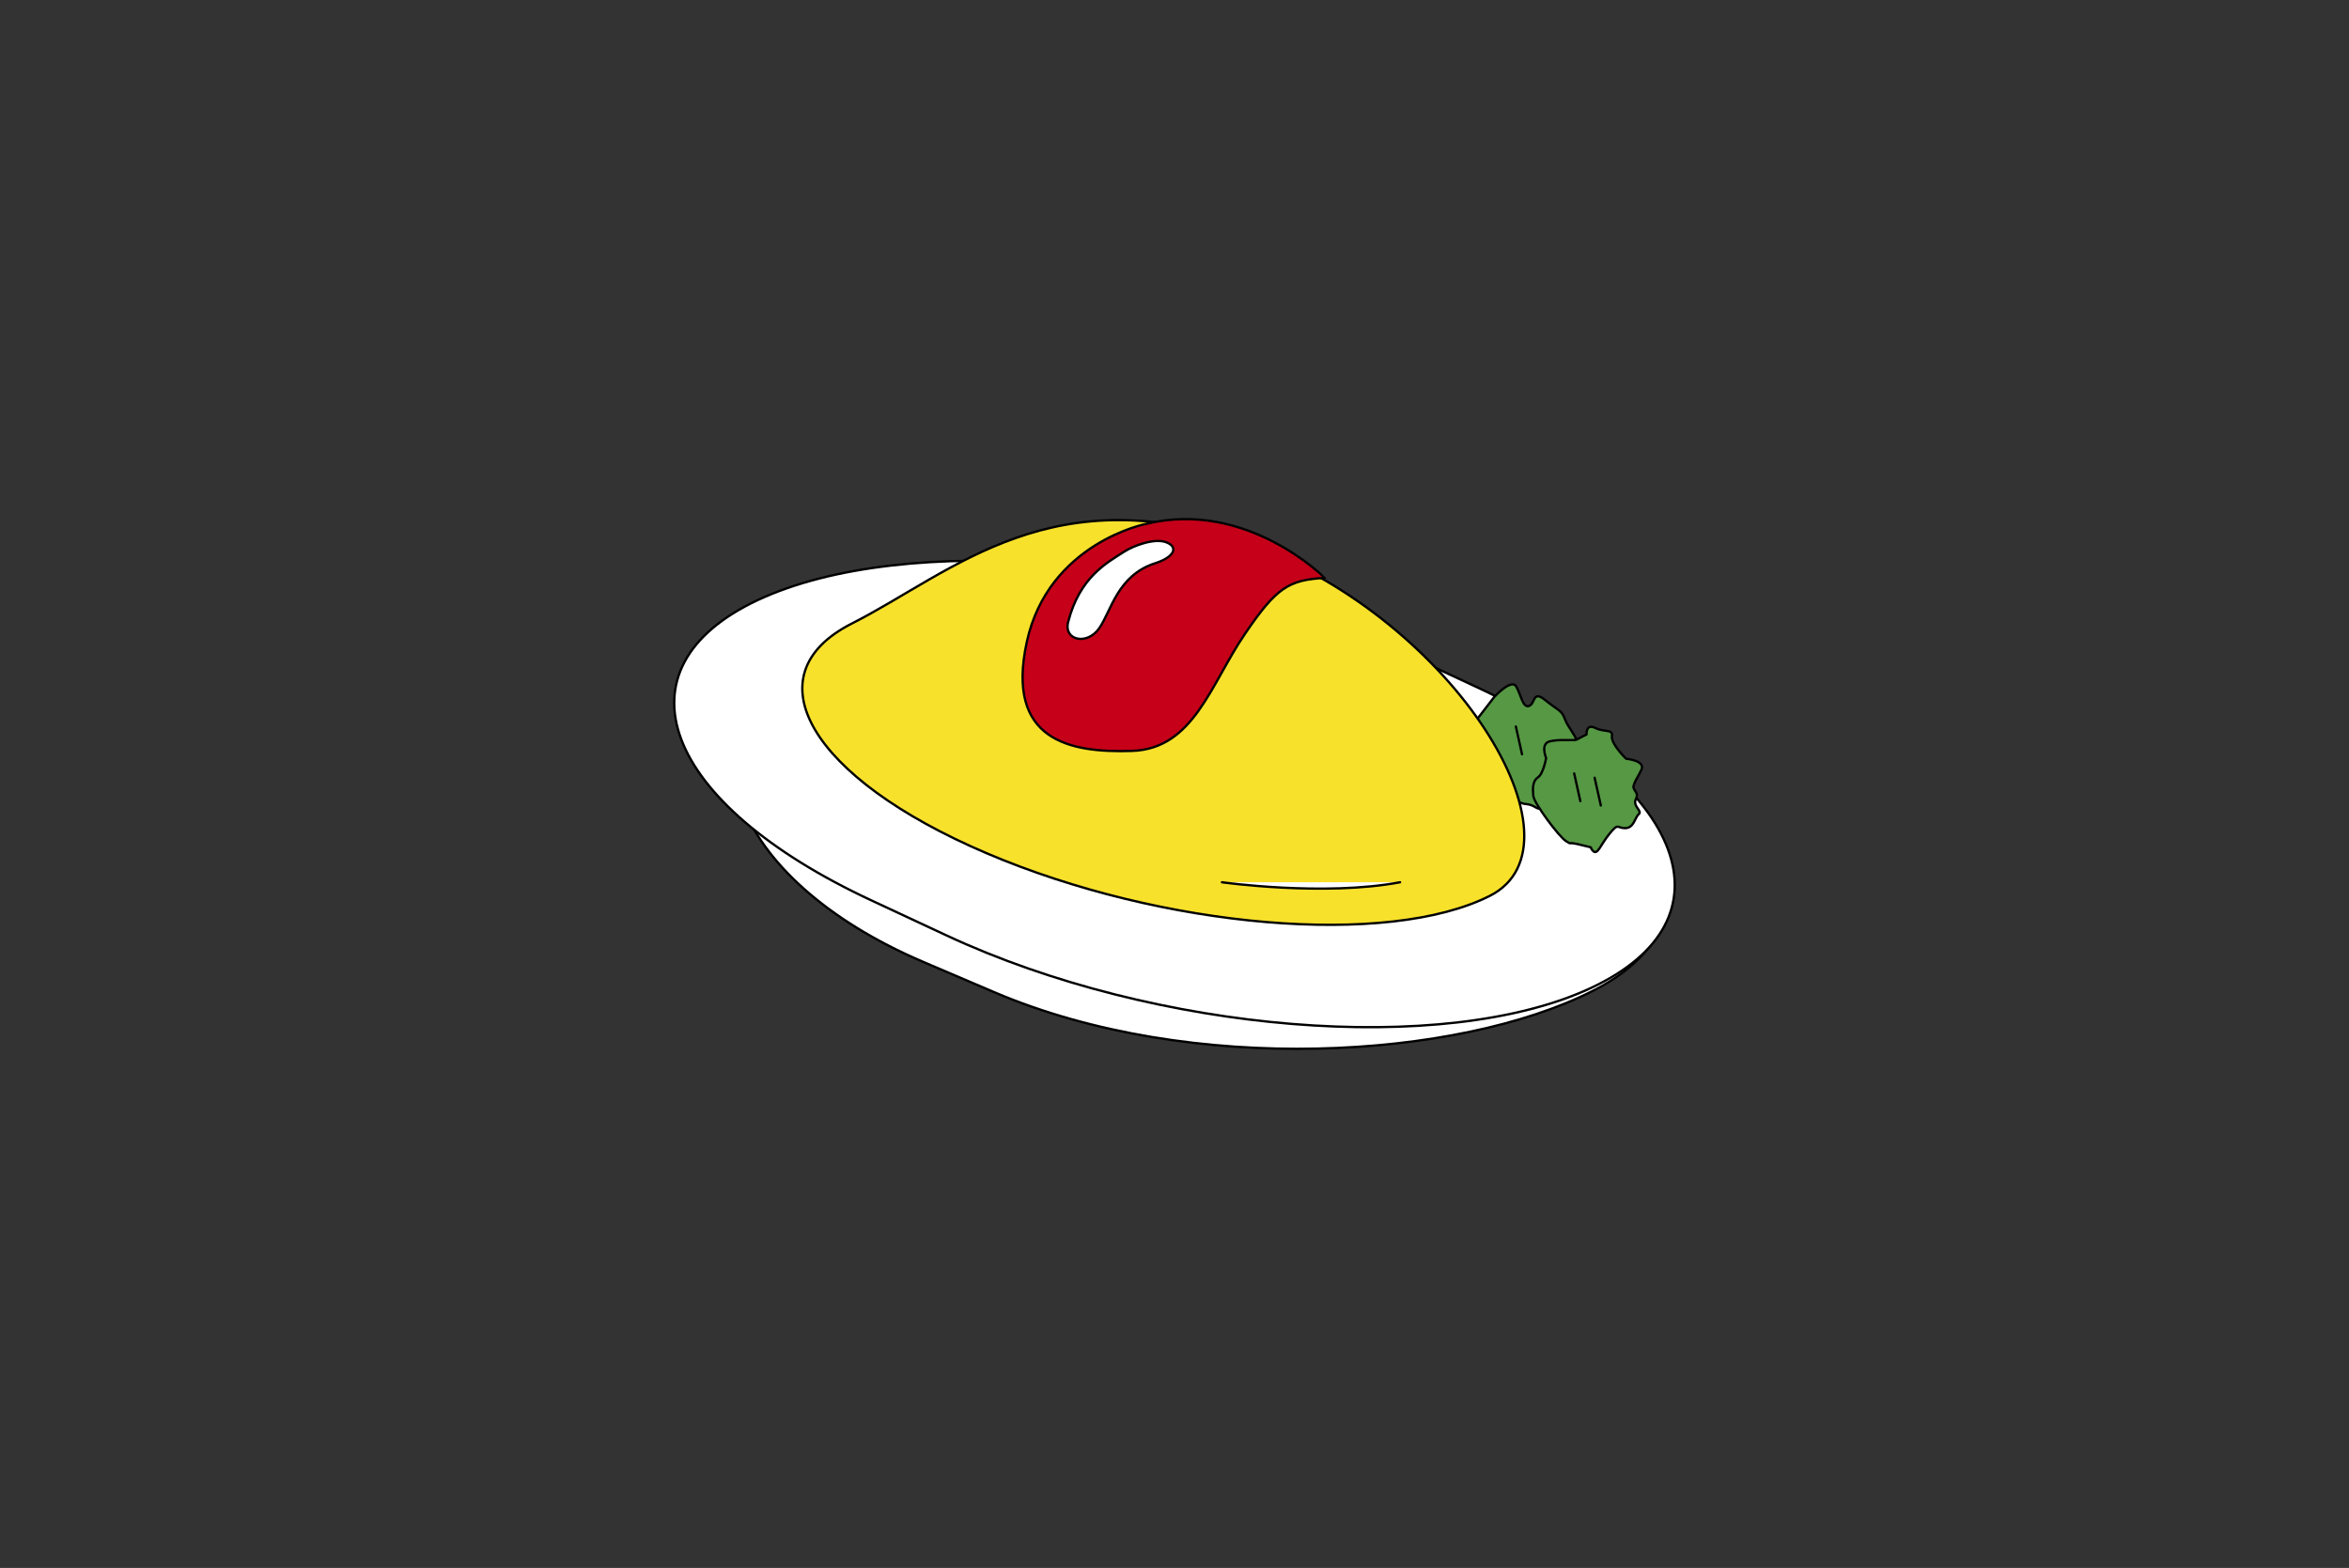 <?xml version="1.0" encoding="UTF-8"?> <!-- Generator: Adobe Illustrator 24.3.0, SVG Export Plug-In . SVG Version: 6.00 Build 0) --> <svg xmlns="http://www.w3.org/2000/svg" xmlns:xlink="http://www.w3.org/1999/xlink" version="1.1" id="レイヤー_1" x="0px" y="0px" viewBox="0 0 740 494" style="enable-background:new 0 0 740 494;" xml:space="preserve"><rect x="0" y="0" width="740" height="494" fill="#333333" stroke="none"/> <style type="text/css"> .st0{fill:#FFFFFF;stroke:#000000;stroke-width:0.73;stroke-linecap:round;stroke-linejoin:round;stroke-miterlimit:10;} .st1{fill:#569844;stroke:#000000;stroke-width:0.73;stroke-linecap:round;stroke-linejoin:round;stroke-miterlimit:10;} .st2{fill:#F8E12B;stroke:#000000;stroke-width:0.73;stroke-linecap:round;stroke-linejoin:round;stroke-miterlimit:10;} .st3{fill:#C50018;stroke:#000000;stroke-width:0.73;stroke-linecap:round;stroke-linejoin:round;stroke-miterlimit:10;} </style> <g> <g> <path class="st0" d="M254.64,206.83c42.22-21.41,126.73-17.3,188.76,9.17l22.38,9.55c62.03,26.47,78.1,65.29,35.88,86.7 c-42.22,21.41-126.42,26.82-188.45,0.35l-22.38-9.55C228.79,276.57,212.42,228.24,254.64,206.83z"></path> <path class="st0" d="M238.86,189c46.23-21.56,137.09-14.13,202.96,16.58l23.76,11.08c65.86,30.71,81.78,73.09,35.56,94.64 c-46.23,21.56-137.09,14.13-202.96-16.58l-23.76-11.08C208.55,252.93,192.63,210.56,238.86,189z"></path> <path class="st1" d="M470.73,219.59c0,0,5.36-5.88,6.9-3.32c1.53,2.55,2.04,6.9,4.09,6.13c2.04-0.77,1.02-5.11,5.11-1.79 c4.09,3.32,5.11,3.07,6.13,5.88s3.83,5.62,4.09,7.92c0.26,2.3-2.81,2.04-4.6,5.88s0.26,4.34,1.53,7.92 c1.28,3.58,0.51,6.39,0.51,6.39s-6.9-0.77-8.69,0s-2.04-1.02-5.11-1.28c-3.07-0.26-3.33-2.55-5.88-3.58s-2.81,2.81-6.9-1.02 c-4.09-3.83-4.6-6.39-4.6-6.39s1.28,0,0-5.88c-1.28-5.88-2.81-3.58,2.3-10.22C470.73,219.59,470.73,219.59,470.73,219.59z"></path> <path class="st2" d="M268.34,196.46c32.08-16.27,63.46-47.4,126.19-24.43c63.51,23.26,106.9,93.94,74.83,110.21 c-32.08,16.27-103.08,10.25-158.59-13.43S236.27,212.73,268.34,196.46z"></path> <path class="st3" d="M361.06,165.05c0,0-30.79,5.99-37.59,37.21c-6.8,31.22,13.72,34.97,33.13,34.33 c19.41-0.64,24.73-20.92,35.59-36.87c9.95-14.63,13.75-16.98,25.13-17.64C417.32,182.08,392.81,157.33,361.06,165.05z"></path> <path class="st1" d="M483.03,250.73c-0.23-2.4-0.23-4.68,1.48-5.83c1.71-1.14,2.56-6.07,2.56-6.07s-1.89-4.44,1.08-5.24 s7.77-0.12,8.57-0.58c0.8-0.46,3.08-1.6,3.08-1.6s-0.23-3.54,2.74-2.06c2.97,1.48,5.6,0.22,5.26,2.62 c-0.34,2.4,4.46,7.08,4.46,7.08s6.28,0.56,4.8,3.54c-1.48,2.97-1.82,3.09-2.39,4.8s1.83,2.05,0.69,4.34 c-1.14,2.29,2.13,3.74,0.9,4.78c-1.23,1.04-1.49,4.34-4.22,4.41c-2.72,0.07-2.04-1.87-5.01,1.78c-2.97,3.66-3.74,6.92-5.24,5.35 c-1.5-1.57,1.15-0.6-3.66-1.82c-4.81-1.23-2.64,0.14-4.81-1.23c-1.09-0.68-3.6-3.65-5.88-6.75 C485.17,255.16,483.14,251.93,483.03,250.73z"></path> <line class="st1" x1="495.91" y1="243.68" x2="497.85" y2="252.41"></line> <line class="st1" x1="502.35" y1="245.04" x2="504.3" y2="253.77"></line> <line class="st1" x1="477.54" y1="228.91" x2="479.48" y2="237.64"></line> </g> <path class="st0" d="M336.5,195.97c-1.48,5.75,5.88,7.47,9.73,2.04c3.85-5.43,5.71-16.71,17.7-20.56c6-1.92,7.42-5.08,3.49-6.59 c-3.71-1.43-10.33,1.08-13.16,2.89C348.61,177.36,340.12,181.87,336.5,195.97z"></path> <path class="st0" d="M384.95,277.97c0,0,32.13,4.52,56.11,0"></path> </g> </svg> 